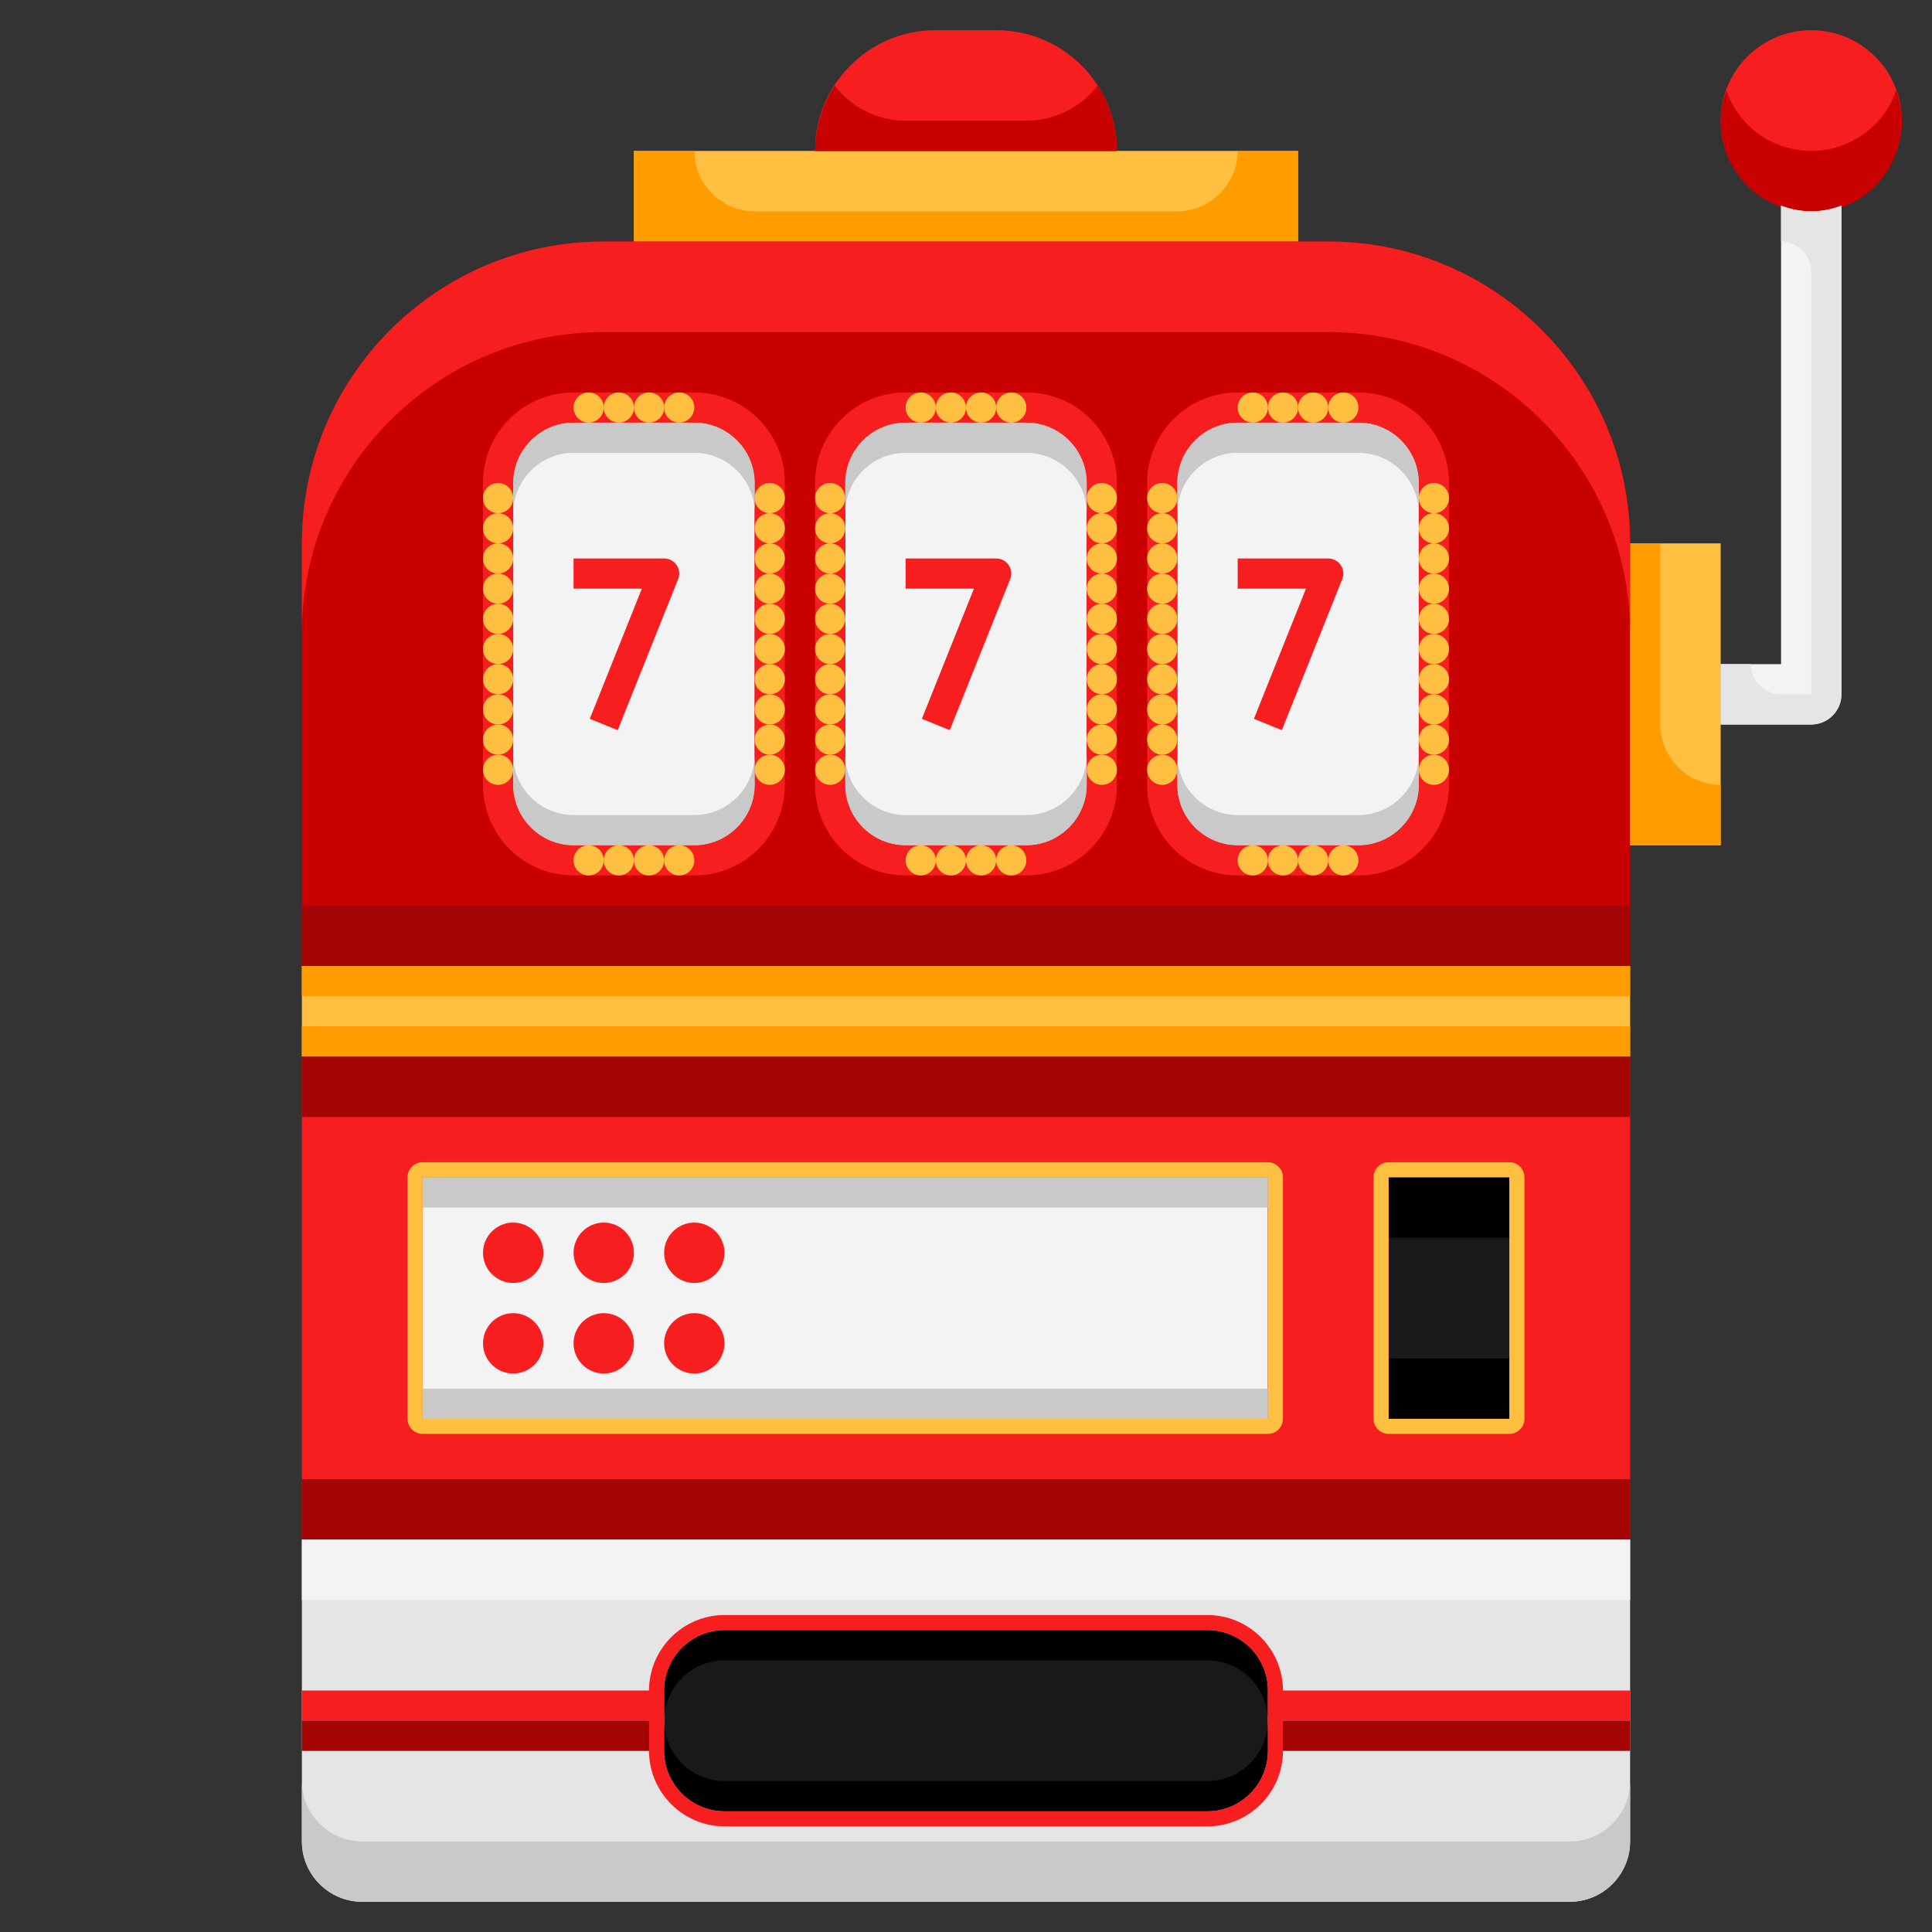 <svg xmlns="http://www.w3.org/2000/svg" xmlns:xlink="http://www.w3.org/1999/xlink" id="Layer_1" x="0px" y="0px" viewBox="0 0 512 512" style="enable-background:new 0 0 512 512;" xml:space="preserve"><rect x="0" y="0" width="512" height="512" fill="#333333" stroke="none"/><style type="text/css">	.st0{fill:#FFBF40;}	.st1{fill:#191919;}	.st2{fill:#F3F3F3;}	.st3{fill:#F61E1E;}	.st4{fill:#E5E5E5;}	.st5{fill:#C90000;}	.st6{fill:#C9C9C9;}	.st7{fill:#FF9C00;}	.st8{fill:#A50404;}</style><g id="_16-Casino_chip">	<path class="st0" d="M80,256h352v24H80V256z"></path>	<path class="st1" d="M336,456v8c0,8.8-7.2,16-16,16H192c-8.8,0-16-7.2-16-16v-16c0-8.8,7.2-16,16-16h128c8.8,0,16,7.2,16,16V456z"></path>	<path class="st1" d="M368,312h32v64h-32V312z"></path>	<path class="st2" d="M112,312h224v64H112V312z"></path>	<path class="st0" d="M456,184v40h-24v-80h24V184z"></path>	<path class="st0" d="M344,40v24H168V40h48h80H344z"></path>	<circle class="st3" cx="480" cy="32" r="24"></circle>	<path class="st3" d="M296,40h-80c0-17.7,14.3-32,31.9-32c0,0,0.1,0,0.1,0h16C281.7,8,296,22.3,296,40z"></path>	<path class="st3" d="M432,280v128H80V280H432z M400,376v-64h-32v64H400z M336,376v-64H112v64H336z"></path>	<path class="st4" d="M352,456h80v32c0,8.8-7.2,16-16,16H96c-8.8,0-16-7.2-16-16v-32h96v8c0,8.8,7.2,16,16,16h128  c8.8,0,16-7.2,16-16v-8H352z"></path>	<path class="st4" d="M352,456h-16v-8c0-8.8-7.2-16-16-16H192c-8.8,0-16,7.2-16,16v8H80v-48h352v48H352z"></path>	<path class="st5" d="M432,224v32H80V144c0-44.2,35.8-80,80-80h192c44.2,0,80,35.8,80,80V224z"></path>	<path class="st2" d="M152,112h32c8.8,0,16,7.2,16,16v80c0,8.8-7.2,16-16,16h-32c-8.8,0-16-7.2-16-16v-80  C136,119.2,143.2,112,152,112z"></path>	<path class="st2" d="M240,112h32c8.8,0,16,7.2,16,16v80c0,8.8-7.2,16-16,16h-32c-8.8,0-16-7.2-16-16v-80  C224,119.2,231.2,112,240,112z"></path>	<path class="st2" d="M328,112h32c8.8,0,16,7.2,16,16v80c0,8.8-7.2,16-16,16h-32c-8.8,0-16-7.2-16-16v-80  C312,119.2,319.2,112,328,112z"></path>	<path d="M320,432H192c-8.8,0-16,7.2-16,16v8c0-8.8,7.2-16,16-16h128c8.8,0,16,7.2,16,16v-8C336,439.2,328.8,432,320,432z"></path>	<path d="M320,472H192c-8.8,0-16-7.2-16-16v8c0,8.8,7.2,16,16,16h128c8.8,0,16-7.2,16-16v-8C336,464.8,328.8,472,320,472z"></path>	<path class="st5" d="M480,40c-10.1,0-19.2-6.4-22.5-16c-4.6,12.4,1.8,26.2,14.3,30.8S498,53,502.5,40.5c2-5.3,2-11.2,0-16.5  C499.2,33.6,490.1,40,480,40L480,40z"></path>	<path class="st6" d="M416,488H96c-8.8,0-16-7.2-16-16v16c0,8.8,7.2,16,16,16h320c8.8,0,16-7.2,16-16v-16  C432,480.8,424.8,488,416,488z"></path>	<path class="st2" d="M472,54.5V176h-16v16h24c4.4,0,8-3.6,8-8V54.5C482.8,56.5,477.2,56.5,472,54.5z"></path>	<path class="st4" d="M480,56c-2.7,0-5.4-0.5-8-1.5V64c4.4,0,8,3.6,8,8v112h-8c-4.4,0-8-3.6-8-8h-8v16h24c4.4,0,8-3.6,8-8V54.5  C485.4,55.5,482.7,56,480,56z"></path>	<path class="st7" d="M440,144v48c0,8.8,7.2,16,16,16v16h-24v-80H440z"></path>	<path class="st7" d="M184,40c0,8.8,7.2,16,16,16h112c8.8,0,16-7.2,16-16h16v24H168V40H184z"></path>	<path class="st5" d="M272,32h-32c-7.4,0-14.3-3.5-18.8-9.3c-3.3,5.2-5.1,11.2-5.2,17.3h80c0-6.1-1.8-12.2-5.1-17.3  C286.4,28.5,279.4,32,272,32z"></path>	<path class="st3" d="M163.7,193.5l-7.4-3l13.8-34.5H152v-8h24c2.2,0,4,1.8,4,4c0,0.5-0.1,1-0.3,1.5L163.7,193.5z"></path>	<path class="st3" d="M251.7,193.5l-7.4-3l13.8-34.5H240v-8h24c2.2,0,4,1.8,4,4c0,0.5-0.1,1-0.3,1.5L251.7,193.5z"></path>	<path class="st3" d="M339.7,193.5l-7.4-3l13.8-34.5H328v-8h24c2.2,0,4,1.8,4,4c0,0.5-0.1,1-0.3,1.5L339.7,193.5z"></path>	<path class="st3" d="M184,104h-32c-13.3,0-24,10.7-24,24v80c0,13.3,10.7,24,24,24h32c13.3,0,24-10.7,24-24v-80  C208,114.7,197.3,104,184,104z M200,208c0,8.8-7.2,16-16,16h-32c-8.8,0-16-7.2-16-16v-80c0-8.8,7.2-16,16-16h32c8.8,0,16,7.2,16,16  V208z"></path>	<path class="st3" d="M272,104h-32c-13.3,0-24,10.7-24,24v80c0,13.3,10.7,24,24,24h32c13.3,0,24-10.7,24-24v-80  C296,114.7,285.3,104,272,104z M288,208c0,8.8-7.2,16-16,16h-32c-8.8,0-16-7.2-16-16v-80c0-8.8,7.2-16,16-16h32c8.8,0,16,7.2,16,16  V208z"></path>	<path class="st3" d="M360,104h-32c-13.3,0-24,10.7-24,24v80c0,13.3,10.7,24,24,24h32c13.3,0,24-10.7,24-24v-80  C384,114.7,373.3,104,360,104z M376,208c0,8.8-7.2,16-16,16h-32c-8.8,0-16-7.2-16-16v-80c0-8.8,7.2-16,16-16h32c8.8,0,16,7.2,16,16  V208z"></path>	<g>		<circle class="st0" cx="380" cy="132" r="4"></circle>		<circle class="st0" cx="356" cy="108" r="4"></circle>		<circle class="st0" cx="348" cy="108" r="4"></circle>		<circle class="st0" cx="340" cy="108" r="4"></circle>		<circle class="st0" cx="332" cy="108" r="4"></circle>		<circle class="st0" cx="356" cy="228" r="4"></circle>		<circle class="st0" cx="348" cy="228" r="4"></circle>		<circle class="st0" cx="340" cy="228" r="4"></circle>		<circle class="st0" cx="332" cy="228" r="4"></circle>		<circle class="st0" cx="380" cy="140" r="4"></circle>		<circle class="st0" cx="380" cy="148" r="4"></circle>		<circle class="st0" cx="380" cy="156" r="4"></circle>		<circle class="st0" cx="380" cy="164" r="4"></circle>		<circle class="st0" cx="380" cy="172" r="4"></circle>		<circle class="st0" cx="380" cy="180" r="4"></circle>		<circle class="st0" cx="380" cy="188" r="4"></circle>		<circle class="st0" cx="380" cy="196" r="4"></circle>		<circle class="st0" cx="380" cy="204" r="4"></circle>		<circle class="st0" cx="308" cy="132" r="4"></circle>		<circle class="st0" cx="308" cy="140" r="4"></circle>		<circle class="st0" cx="308" cy="148" r="4"></circle>		<circle class="st0" cx="308" cy="156" r="4"></circle>		<circle class="st0" cx="308" cy="164" r="4"></circle>		<circle class="st0" cx="308" cy="172" r="4"></circle>		<circle class="st0" cx="308" cy="180" r="4"></circle>		<circle class="st0" cx="308" cy="188" r="4"></circle>		<circle class="st0" cx="308" cy="196" r="4"></circle>		<circle class="st0" cx="308" cy="204" r="4"></circle>		<circle class="st0" cx="292" cy="132" r="4"></circle>		<circle class="st0" cx="268" cy="108" r="4"></circle>		<circle class="st0" cx="260" cy="108" r="4"></circle>		<circle class="st0" cx="252" cy="108" r="4"></circle>		<circle class="st0" cx="244" cy="108" r="4"></circle>		<circle class="st0" cx="268" cy="228" r="4"></circle>		<circle class="st0" cx="260" cy="228" r="4"></circle>		<circle class="st0" cx="252" cy="228" r="4"></circle>		<circle class="st0" cx="244" cy="228" r="4"></circle>		<circle class="st0" cx="292" cy="140" r="4"></circle>		<circle class="st0" cx="292" cy="148" r="4"></circle>		<circle class="st0" cx="292" cy="156" r="4"></circle>		<circle class="st0" cx="292" cy="164" r="4"></circle>		<circle class="st0" cx="292" cy="172" r="4"></circle>		<circle class="st0" cx="292" cy="180" r="4"></circle>		<circle class="st0" cx="292" cy="188" r="4"></circle>		<circle class="st0" cx="292" cy="196" r="4"></circle>		<circle class="st0" cx="292" cy="204" r="4"></circle>		<circle class="st0" cx="220" cy="132" r="4"></circle>		<circle class="st0" cx="220" cy="140" r="4"></circle>		<circle class="st0" cx="220" cy="148" r="4"></circle>		<circle class="st0" cx="220" cy="156" r="4"></circle>		<circle class="st0" cx="220" cy="164" r="4"></circle>		<circle class="st0" cx="220" cy="172" r="4"></circle>		<circle class="st0" cx="220" cy="180" r="4"></circle>		<circle class="st0" cx="220" cy="188" r="4"></circle>		<circle class="st0" cx="220" cy="196" r="4"></circle>		<circle class="st0" cx="220" cy="204" r="4"></circle>		<circle class="st0" cx="204" cy="132" r="4"></circle>		<circle class="st0" cx="180" cy="108" r="4"></circle>		<circle class="st0" cx="172" cy="108" r="4"></circle>		<circle class="st0" cx="164" cy="108" r="4"></circle>		<circle class="st0" cx="156" cy="108" r="4"></circle>		<circle class="st0" cx="180" cy="228" r="4"></circle>		<circle class="st0" cx="172" cy="228" r="4"></circle>		<circle class="st0" cx="164" cy="228" r="4"></circle>		<circle class="st0" cx="156" cy="228" r="4"></circle>		<circle class="st0" cx="204" cy="140" r="4"></circle>		<circle class="st0" cx="204" cy="148" r="4"></circle>		<circle class="st0" cx="204" cy="156" r="4"></circle>		<circle class="st0" cx="204" cy="164" r="4"></circle>		<circle class="st0" cx="204" cy="172" r="4"></circle>		<circle class="st0" cx="204" cy="180" r="4"></circle>		<circle class="st0" cx="204" cy="188" r="4"></circle>		<circle class="st0" cx="204" cy="196" r="4"></circle>		<circle class="st0" cx="204" cy="204" r="4"></circle>		<circle class="st0" cx="132" cy="132" r="4"></circle>		<circle class="st0" cx="132" cy="140" r="4"></circle>		<circle class="st0" cx="132" cy="148" r="4"></circle>		<circle class="st0" cx="132" cy="156" r="4"></circle>		<circle class="st0" cx="132" cy="164" r="4"></circle>		<circle class="st0" cx="132" cy="172" r="4"></circle>		<circle class="st0" cx="132" cy="180" r="4"></circle>		<circle class="st0" cx="132" cy="188" r="4"></circle>		<circle class="st0" cx="132" cy="196" r="4"></circle>		<circle class="st0" cx="132" cy="204" r="4"></circle>	</g>	<path class="st6" d="M360,112h-32c-8.8,0-16,7.2-16,16v8c0-8.8,7.2-16,16-16h32c8.8,0,16,7.2,16,16v-8C376,119.2,368.8,112,360,112  z"></path>	<path class="st6" d="M360,216h-32c-8.8,0-16-7.2-16-16v8c0,8.8,7.2,16,16,16h32c8.8,0,16-7.2,16-16v-8C376,208.8,368.8,216,360,216  z"></path>	<path class="st6" d="M272,112h-32c-8.8,0-16,7.2-16,16v8c0-8.8,7.2-16,16-16h32c8.8,0,16,7.2,16,16v-8C288,119.2,280.8,112,272,112  z"></path>	<path class="st6" d="M272,216h-32c-8.8,0-16-7.2-16-16v8c0,8.8,7.2,16,16,16h32c8.8,0,16-7.2,16-16v-8C288,208.8,280.8,216,272,216  z"></path>	<path class="st6" d="M184,112h-32c-8.8,0-16,7.2-16,16v8c0-8.8,7.2-16,16-16h32c8.8,0,16,7.2,16,16v-8C200,119.2,192.8,112,184,112  z"></path>	<path class="st6" d="M184,216h-32c-8.8,0-16-7.2-16-16v8c0,8.8,7.2,16,16,16h32c8.8,0,16-7.2,16-16v-8C200,208.8,192.8,216,184,216  z"></path>	<path class="st7" d="M80,272h352v8H80V272z"></path>	<path class="st7" d="M80,256h352v8H80V256z"></path>	<path d="M368,312h32v16h-32V312z"></path>	<path d="M368,360h32v16h-32V360z"></path>	<path class="st0" d="M400,308h-32c-2.2,0-4,1.8-4,4v64c0,2.2,1.8,4,4,4h32c2.2,0,4-1.8,4-4v-64C404,309.8,402.2,308,400,308z   M400,376h-32v-64h32V376z"></path>	<path class="st0" d="M336,308H112c-2.2,0-4,1.8-4,4v64c0,2.2,1.8,4,4,4h224c2.2,0,4-1.8,4-4v-64C340,309.8,338.2,308,336,308z   M336,376H112v-64h224V376z"></path>	<path class="st3" d="M136,324L136,324c4.4,0,8,3.6,8,8l0,0c0,4.4-3.6,8-8,8l0,0c-4.4,0-8-3.6-8-8l0,0C128,327.6,131.6,324,136,324z  "></path>	<path class="st3" d="M160,324L160,324c4.4,0,8,3.6,8,8l0,0c0,4.4-3.6,8-8,8l0,0c-4.4,0-8-3.6-8-8l0,0C152,327.6,155.6,324,160,324z  "></path>	<path class="st3" d="M136,348L136,348c4.4,0,8,3.6,8,8l0,0c0,4.4-3.6,8-8,8l0,0c-4.4,0-8-3.6-8-8l0,0C128,351.6,131.6,348,136,348z  "></path>	<path class="st3" d="M184,324L184,324c4.4,0,8,3.6,8,8l0,0c0,4.4-3.6,8-8,8l0,0c-4.4,0-8-3.6-8-8l0,0C176,327.6,179.6,324,184,324z  "></path>	<path class="st6" d="M112,312h224v8H112V312z"></path>	<path class="st6" d="M112,368h224v8H112V368z"></path>	<path class="st3" d="M160,348L160,348c4.4,0,8,3.6,8,8l0,0c0,4.4-3.6,8-8,8l0,0c-4.4,0-8-3.6-8-8l0,0C152,351.6,155.6,348,160,348z  "></path>	<path class="st3" d="M184,348L184,348c4.4,0,8,3.6,8,8l0,0c0,4.4-3.6,8-8,8l0,0c-4.4,0-8-3.6-8-8l0,0C176,351.6,179.6,348,184,348z  "></path>	<path class="st8" d="M80,392h352v16H80V392z"></path>	<path class="st8" d="M80,280h352v16H80V280z"></path>	<path class="st8" d="M80,240h352v16H80V240z"></path>	<path class="st3" d="M352,64H160c-44.2,0-80,35.8-80,80v24c0-44.2,35.8-80,80-80h192c44.2,0,80,35.8,80,80v-24  C432,99.8,396.2,64,352,64z"></path>	<path class="st2" d="M80,408h352v16H80V408z"></path>	<path class="st3" d="M336,448h96v8h-96V448z"></path>	<path class="st8" d="M336,456h96v8h-96V456z"></path>	<path class="st3" d="M80,448h96v8H80V448z"></path>	<path class="st8" d="M80,456h96v8H80V456z"></path>	<path class="st3" d="M320,428H192c-11,0-20,9-20,20v16c0,11,9,20,20,20h128c11,0,20-9,20-20v-16C340,437,331,428,320,428z M336,456  v8c0,8.8-7.2,16-16,16H192c-8.8,0-16-7.2-16-16v-16c0-8.8,7.2-16,16-16h128c8.8,0,16,7.2,16,16V456z"></path></g></svg>